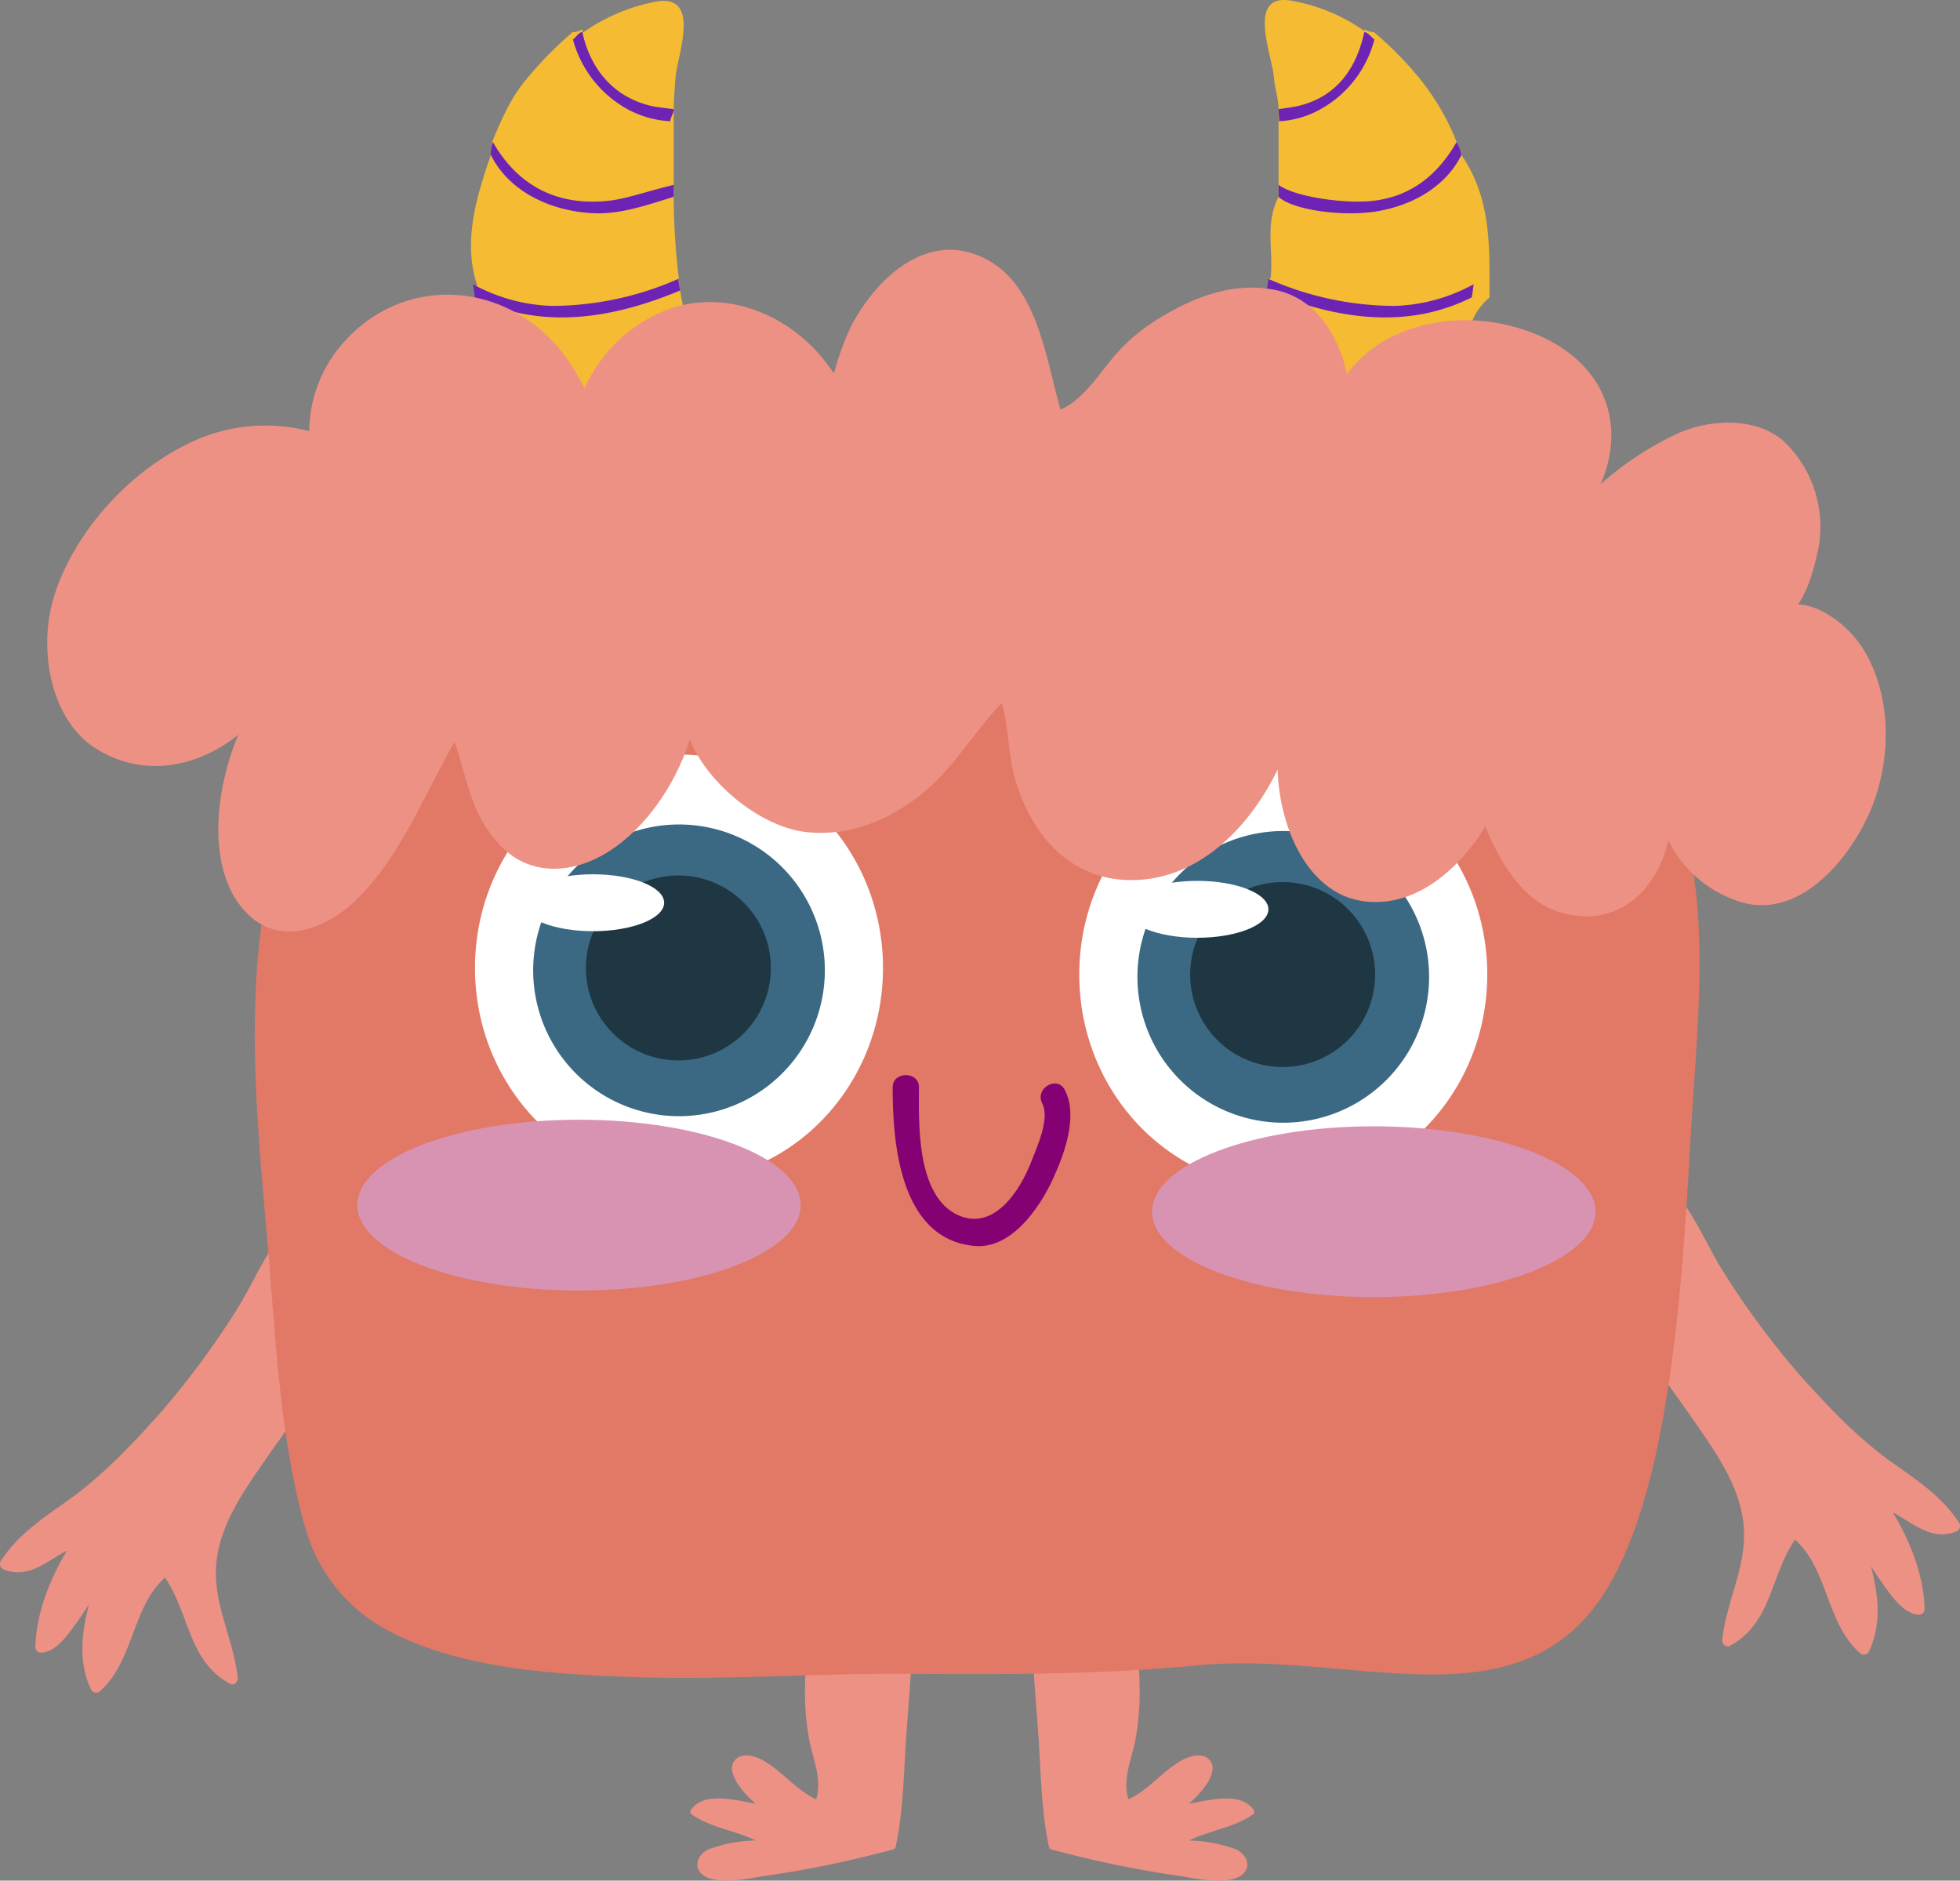 <svg xmlns="http://www.w3.org/2000/svg" width="331.876" height="318.405" viewBox="0 0 331.876 318.405"><rect x="0" y="0" width="331.876" height="318.405" fill="#808080" stroke="none"/><defs><style>
      .cls-1 {
        fill: #ed9185;
      }

      .cls-2 {
        fill: #e17966;
      }

      .cls-3 {
        fill: #fff;
      }

      .cls-4 {
        fill: #3b6983;
      }

      .cls-5 {
        fill: #1f3743;
      }

      .cls-6 {
        fill: #850072;
      }

      .cls-7 {
        fill: #d893b3;
      }

      .cls-8 {
        fill: #f4bb33;
      }

      .cls-9 {
        fill: #6d23b4;
      }
    </style></defs><g id="OBJECTS"><path class="cls-1" d="M381.767,306.293c4.819,8.325,10.822,15.87,16.176,23.836,3.717,5.526,6.882,11.2,6.217,18.057-.526,5.4-3.026,10.417-3.61,15.841-.067.635.6,1.393,1.277,1.031,7.122-3.8,6.892-11.982,11.043-17.981,5.634,4.982,5.241,14.159,11.064,19.263a.949.949,0,0,0,1.457-.338c2.156-4.488,1.637-9.581.337-14.419.721,1.111,1.453,2.215,2.233,3.29,1.332,1.834,3.275,4.685,5.766,4.905a.964.964,0,0,0,1.086-1.037c-.156-5.616-2.429-11.38-5.375-16.283,3.488,1.863,6.614,4.923,10.778,3.21a.961.961,0,0,0,.428-1.435c-2.8-4.418-7.136-7.244-11.327-10.22-5.938-4.219-11.023-9.628-15.833-15.038a139.94,139.94,0,0,1-12.266-16.5c-3.138-4.791-4.987-9.889-8.636-14.243a.806.806,0,0,0,.144-1.223c-4.024-4.722-9.848-3.422-13.562,1.013C374.638,293.419,378.857,301.266,381.767,306.293Z" transform="translate(-108.933 -86.4)"></path><path class="cls-1" d="M170.58,294.458c-3.719-4.435-9.543-5.735-13.569-1.013a.805.805,0,0,0,.151,1.224c-3.652,4.354-5.5,9.451-8.639,14.241a139.723,139.723,0,0,1-12.266,16.5c-4.812,5.409-9.9,10.817-15.835,15.037-4.191,2.977-8.524,5.8-11.322,10.219a.961.961,0,0,0,.423,1.437c4.166,1.712,7.29-1.347,10.778-3.212-2.949,4.9-5.217,10.667-5.375,16.282a.965.965,0,0,0,1.091,1.038c2.489-.22,4.433-3.073,5.761-4.905.782-1.076,1.512-2.179,2.233-3.29-1.3,4.839-1.817,9.931.335,14.419a.955.955,0,0,0,1.463.338c5.817-5.105,5.426-14.279,11.062-19.261,4.151,6,3.921,14.18,11.045,17.978.677.365,1.34-.4,1.275-1.029-.586-5.425-3.086-10.441-3.612-15.842-.668-6.853,2.5-12.529,6.217-18.058,5.354-7.965,11.362-15.51,16.176-23.833C170.887,307.7,175.1,299.852,170.58,294.458Z" transform="translate(-108.933 -86.4)"></path><path class="cls-1" d="M262.856,355.456c-1.184-1.691-4.4-2.208-6.152-2.5-3.167-.518-7.694-.893-10.087,1.655-1.023,1.09-.607,4.384-.616,5.724-.024,3.684-.721,7.373-.74,11.082a44.239,44.239,0,0,0,.756,9.913c.709,3.156,2.114,6.5,1.119,9.7-3.352-1.51-5.7-4.7-8.89-6.52-1.463-.835-3.819-1.556-5,.051-1.367,1.859,1.308,5.269,3.68,7.235-3.817-.7-8.811-2.065-11.032,1.053a.575.575,0,0,0,.207.783c3.268,2.24,7.306,2.67,10.8,4.374a23.905,23.905,0,0,0-7.894,1.472c-1.923.789-2.87,3.092-.939,4.453,2.479,1.744,8.184.385,10.789.024a184.373,184.373,0,0,0,21.321-4.437.558.558,0,0,0,.4-.4c1.359-6.242,1.359-12.646,1.817-18.99.586-8.054,1.307-16.139,1.347-24.218A.57.57,0,0,0,262.856,355.456Z" transform="translate(-108.933 -86.4)"></path><path class="cls-1" d="M283.4,355.917c.04,8.079.761,16.164,1.349,24.218.456,6.344.456,12.748,1.81,18.99a.574.574,0,0,0,.4.4,184.2,184.2,0,0,0,21.324,4.437c2.6.361,8.306,1.72,10.783-.024,1.935-1.361.99-3.664-.935-4.453a23.92,23.92,0,0,0-7.894-1.472c3.491-1.7,7.526-2.134,10.8-4.374a.58.58,0,0,0,.2-.783c-2.223-3.118-7.215-1.756-11.034-1.053,2.373-1.966,5.047-5.376,3.682-7.235-1.174-1.607-3.533-.886-4.993-.051-3.191,1.82-5.541,5.01-8.895,6.52-.993-3.2.415-6.544,1.119-9.7a44.478,44.478,0,0,0,.761-9.913c-.019-3.709-.717-7.4-.742-11.082-.012-1.34.407-4.634-.619-5.724-2.391-2.548-6.919-2.173-10.087-1.655-1.756.287-4.966.8-6.152,2.5A.566.566,0,0,0,283.4,355.917Z" transform="translate(-108.933 -86.4)"></path><path class="cls-2" d="M386.8,211.093c-13.28-18.341-44.252-26.045-68.89-27.238-30.443-1.477-61.982-.357-92.569,1.366-22.843,1.286-47.095,7.444-60.961,27.113-17.531,24.854-11.858,61.979-9.662,90.372,1.058,13.7,2.128,29.5,6.008,42.713A28.277,28.277,0,0,0,174.51,362.4c12.3,6.592,28.425,7.5,42.05,7.953,15.43.517,30.855-.684,46.285-.56,16.341.135,32.678.112,48.964-1.441,26.75-2.55,55.118,11.234,69.623-13.62,11.487-19.683,12.692-59.065,14.092-81.034C396.845,252.98,399.545,228.707,386.8,211.093Z" transform="translate(-108.933 -86.4)"></path><g><g><path class="cls-3" d="M258.446,250.284c0,19.957-15.464,36.136-34.546,36.136s-34.541-16.179-34.541-36.136,15.467-36.137,34.541-36.137S258.446,230.327,258.446,250.284Z" transform="translate(-108.933 -86.4)"></path><path class="cls-4" d="M248.6,250.686a24.694,24.694,0,1,1-24.7-24.695A24.695,24.695,0,0,1,248.6,250.686Z" transform="translate(-108.933 -86.4)"></path><circle class="cls-5" cx="114.863" cy="163.884" r="15.66"></circle></g><path class="cls-3" d="M221.388,239.242c0,2.66-5.4,4.819-12.043,4.819s-12.05-2.159-12.05-4.819,5.391-4.818,12.05-4.818S221.388,236.581,221.388,239.242Z" transform="translate(-108.933 -86.4)"></path></g><g><g><path class="cls-3" d="M360.764,251.4c0,19.957-15.467,36.137-34.544,36.137s-34.541-16.18-34.541-36.137,15.462-36.136,34.541-36.136S360.764,231.44,360.764,251.4Z" transform="translate(-108.933 -86.4)"></path><path class="cls-4" d="M350.914,251.8A24.693,24.693,0,1,1,326.22,227.1,24.695,24.695,0,0,1,350.914,251.8Z" transform="translate(-108.933 -86.4)"></path><path class="cls-5" d="M341.775,251.4a15.66,15.66,0,1,1-15.662-15.66A15.661,15.661,0,0,1,341.775,251.4Z" transform="translate(-108.933 -86.4)"></path></g><path class="cls-3" d="M323.706,240.354c0,2.661-5.4,4.819-12.046,4.819s-12.043-2.158-12.043-4.819,5.391-4.817,12.043-4.817S323.706,237.693,323.706,240.354Z" transform="translate(-108.933 -86.4)"></path></g><path class="cls-6" d="M289.25,270.962c-1.307-2.556-5.14-.3-3.842,2.246,1.342,2.636-.919,7.438-1.893,9.964-1.87,4.848-6.3,11.656-12.3,8.989-7.3-3.242-6.677-16.191-6.682-21.68,0-2.745-4.452-2.745-4.449,0,0,8.232.774,25.766,13.941,26.872,6.14.517,10.88-6.375,13.1-11.148C289.092,281.955,291.544,275.467,289.25,270.962Z" transform="translate(-108.933 -86.4)"></path><path class="cls-7" d="M379.082,291.548c0,7.984-16.809,14.459-37.537,14.459s-37.535-6.475-37.535-14.459,16.8-14.458,37.535-14.458S379.082,283.563,379.082,291.548Z" transform="translate(-108.933 -86.4)"></path><path class="cls-7" d="M244.51,290.435c0,7.986-16.8,14.459-37.533,14.459s-37.537-6.473-37.537-14.459,16.8-14.458,37.537-14.458S244.51,282.451,244.51,290.435Z" transform="translate(-108.933 -86.4)"></path><path class="cls-8" d="M224.091,135.58c-.135-.692-.233-1.348-.312-1.958,0-.034.1-.068.1-.1a116.759,116.759,0,0,1-.872-13.8V104.905c0-1.792.186-3.56.3-5.337.3-3.738,4.385-14.058-3.063-12.936a31.64,31.64,0,0,0-12.692,5.35c0,.011-.009-.647-.009-.647a2.973,2.973,0,0,1-1.645.508H205.9a61,61,0,0,0-7.778,7.911c-2.691,3.123-4.242,6.835-5.731,10.371a7.018,7.018,0,0,0-.339,2.487v.012c-2.382,6.951-4.764,14.459-2.382,21.9v2.235c0,4.194,1.575,8.33,2.963,12.322a9.478,9.478,0,0,0,1.694,4.616c.116.345.232.691.376,1.025a.975.975,0,0,0,1.01.578c6.575,5.849,21.265,4.67,27.2-1.181C227.352,149.738,225.126,141.462,224.091,135.58Z" transform="translate(-108.933 -86.4)"></path><path class="cls-9" d="M224.091,135.58c-8.429,3.524-17.593,5.682-26.55,3.958a31.909,31.909,0,0,1-8.194-2.791c-.123-.746-.219-1.48-.323-2.225a29.455,29.455,0,0,0,13.422,3.671,53.126,53.126,0,0,0,21.333-4.571C223.858,134.232,223.956,134.888,224.091,135.58Z" transform="translate(-108.933 -86.4)"></path><path class="cls-9" d="M223.012,117.694v2.026c-7.145,2.257-10.82,3.37-16.393,2.5-6.889-1.081-12.187-4.695-14.569-9.6v-.012a5.328,5.328,0,0,1,.339-2.157c3.359,5.895,8.771,10.088,16.835,10.088C213.873,120.543,215.867,119.486,223.012,117.694Z" transform="translate(-108.933 -86.4)"></path><path class="cls-9" d="M223.012,104.905v.011c0,.678-.561,1.336-.572,2.013a17.049,17.049,0,0,1-7.118-1.969,19.1,19.1,0,0,1-9.373-11.875c.535-.4,1.017-1.242,1.584-1.242h.012s.009.077.009.065c1.279,5.816,4.917,10.778,11.494,12.393C220.3,104.612,223.012,104.838,223.012,104.905Z" transform="translate(-108.933 -86.4)"></path><path class="cls-8" d="M324.6,154.117c5.926,5.851,20.642,7.03,27.215,1.181a1.03,1.03,0,0,0,1.053-.578c.147-.334.358-.68.482-1.025.932-1.291,2.963-2.825,3.163-4.616,1.391-3.992-.13-8.128,4.633-12.322v-2.235c0-7.439,0-14.947-4.763-21.9v-.012a6.348,6.348,0,0,0-.819-2.191,40.872,40.872,0,0,0-6.2-10.667,61.146,61.146,0,0,0-7.78-7.911h-.011a2.848,2.848,0,0,1-1.6-.508s.037.362.037.35a30.868,30.868,0,0,0-12.594-5.2c-7.45-1.124-3.077,9.273-2.777,13.01.123,1.78.784,3.619.784,5.411V119.72c-2.382,4.637-.805,9.251-1.352,13.8,0,.033-.318.067-.318.1-.077.61-.2,1.266-.34,1.958C322.382,141.462,320.154,149.738,324.6,154.117Z" transform="translate(-108.933 -86.4)"></path><path class="cls-9" d="M323.392,135.58c8.431,3.524,17.593,5.682,26.547,3.958a31.865,31.865,0,0,0,8.2-2.791c.121-.746.223-1.48.321-2.225a29.438,29.438,0,0,1-13.421,3.671,53.139,53.139,0,0,1-21.335-4.571C323.624,134.232,323.527,134.888,323.392,135.58Z" transform="translate(-108.933 -86.4)"></path><path class="cls-9" d="M325.425,117.694v2.026c2.381,2.257,10.82,3.37,16.39,2.5,6.885-1.081,12.19-4.695,14.572-9.6v-.012a6.18,6.18,0,0,0-.819-2.157c-3.356,5.895-8.531,10.088-16.6,10.088C334.323,120.543,327.806,119.486,325.425,117.694Z" transform="translate(-108.933 -86.4)"></path><path class="cls-9" d="M325.425,104.905v.011c0,.678.083,1.336.095,2.013a16.024,16.024,0,0,0,6.877-1.969,18.893,18.893,0,0,0,9.253-11.875c-.535-.4-1.133-1.242-1.7-1.242h-.009a.574.574,0,0,1-.014.065c-1.277,5.816-4.445,10.778-11.018,12.393C327.653,104.612,325.425,104.838,325.425,104.905Z" transform="translate(-108.933 -86.4)"></path><path class="cls-1" d="M424.583,196.552c-2.235-3.718-6.765-7.586-11.189-7.822,1.846-2.712,2.751-6.311,3.4-9.29A20.05,20.05,0,0,0,411.67,161.8c-4.531-4.835-12.676-4.557-18.314-2.166a53.5,53.5,0,0,0-13.39,8.74c2.163-5,2.614-10.555.075-15.75-4.547-9.3-17.465-13.12-27-11.738-7,1.012-12.459,4.026-16.044,8.83-.174-.8-.381-1.614-.644-2.433-1.8-5.618-5.5-10.591-11.511-11.794-7.356-1.473-14.353,1.433-20.446,5.313a30.609,30.609,0,0,0-7.643,6.936c-2.331,2.87-4.729,6.487-8.245,8-2.642-9.018-3.954-22.079-13.935-26.084-9.273-3.722-17.325,4.112-21.412,11.746a46.859,46.859,0,0,0-3.021,8.221c-.519-.748-1.053-1.479-1.6-2.168-6.154-7.751-16.277-11.969-25.845-8.9a25.217,25.217,0,0,0-14.777,13.614,40.115,40.115,0,0,0-2.553-4.389c-9.622-14.437-29.5-15.654-39.856-1.393a22.986,22.986,0,0,0-4.215,13.007,29.557,29.557,0,0,0-21.109,2.43c-9.962,5-19.1,15.274-22.238,26.017-2.472,8.439-.607,20.686,7.647,25.563,8.043,4.75,16.977,2.785,23.708-2.623-4.145,9.772-5.522,23.726,1.816,30.6,5.543,5.194,13.093,2.157,17.84-2.355C176.8,231.57,180.6,221.177,185.916,212c2.166,6.407,2.775,12.513,7.922,17.736,4.229,4.3,10.023,4.637,15.309,2.349,7.527-3.263,13.86-11.768,16.577-20.462,3.3,7.909,12.313,14.768,19.591,15.635,7.152.855,14.083-1.937,19.628-6.381,5.57-4.465,8.773-10.477,13.625-15.452.883,3.053,1.023,6.212,1.507,9.37a29.508,29.508,0,0,0,3.735,10.517c3.191,5.6,8.441,9.484,14.923,10.018,12.208,1,21.491-8.28,26.536-18.628.251,9.6,5.014,21.108,14.692,22.3,8.162,1,14.958-4.625,19.366-10.924a16.243,16.243,0,0,0,1.09-1.841c2.215,5.667,6.222,12.566,12.3,14.508,9.922,3.173,16.8-3.571,18.714-12.1a20.181,20.181,0,0,0,13.1,10.7c9.541,2.148,17.393-7.476,20.821-15.048C429.182,215.833,429.451,204.654,424.583,196.552Z" transform="translate(-108.933 -86.4)"></path></g></svg>